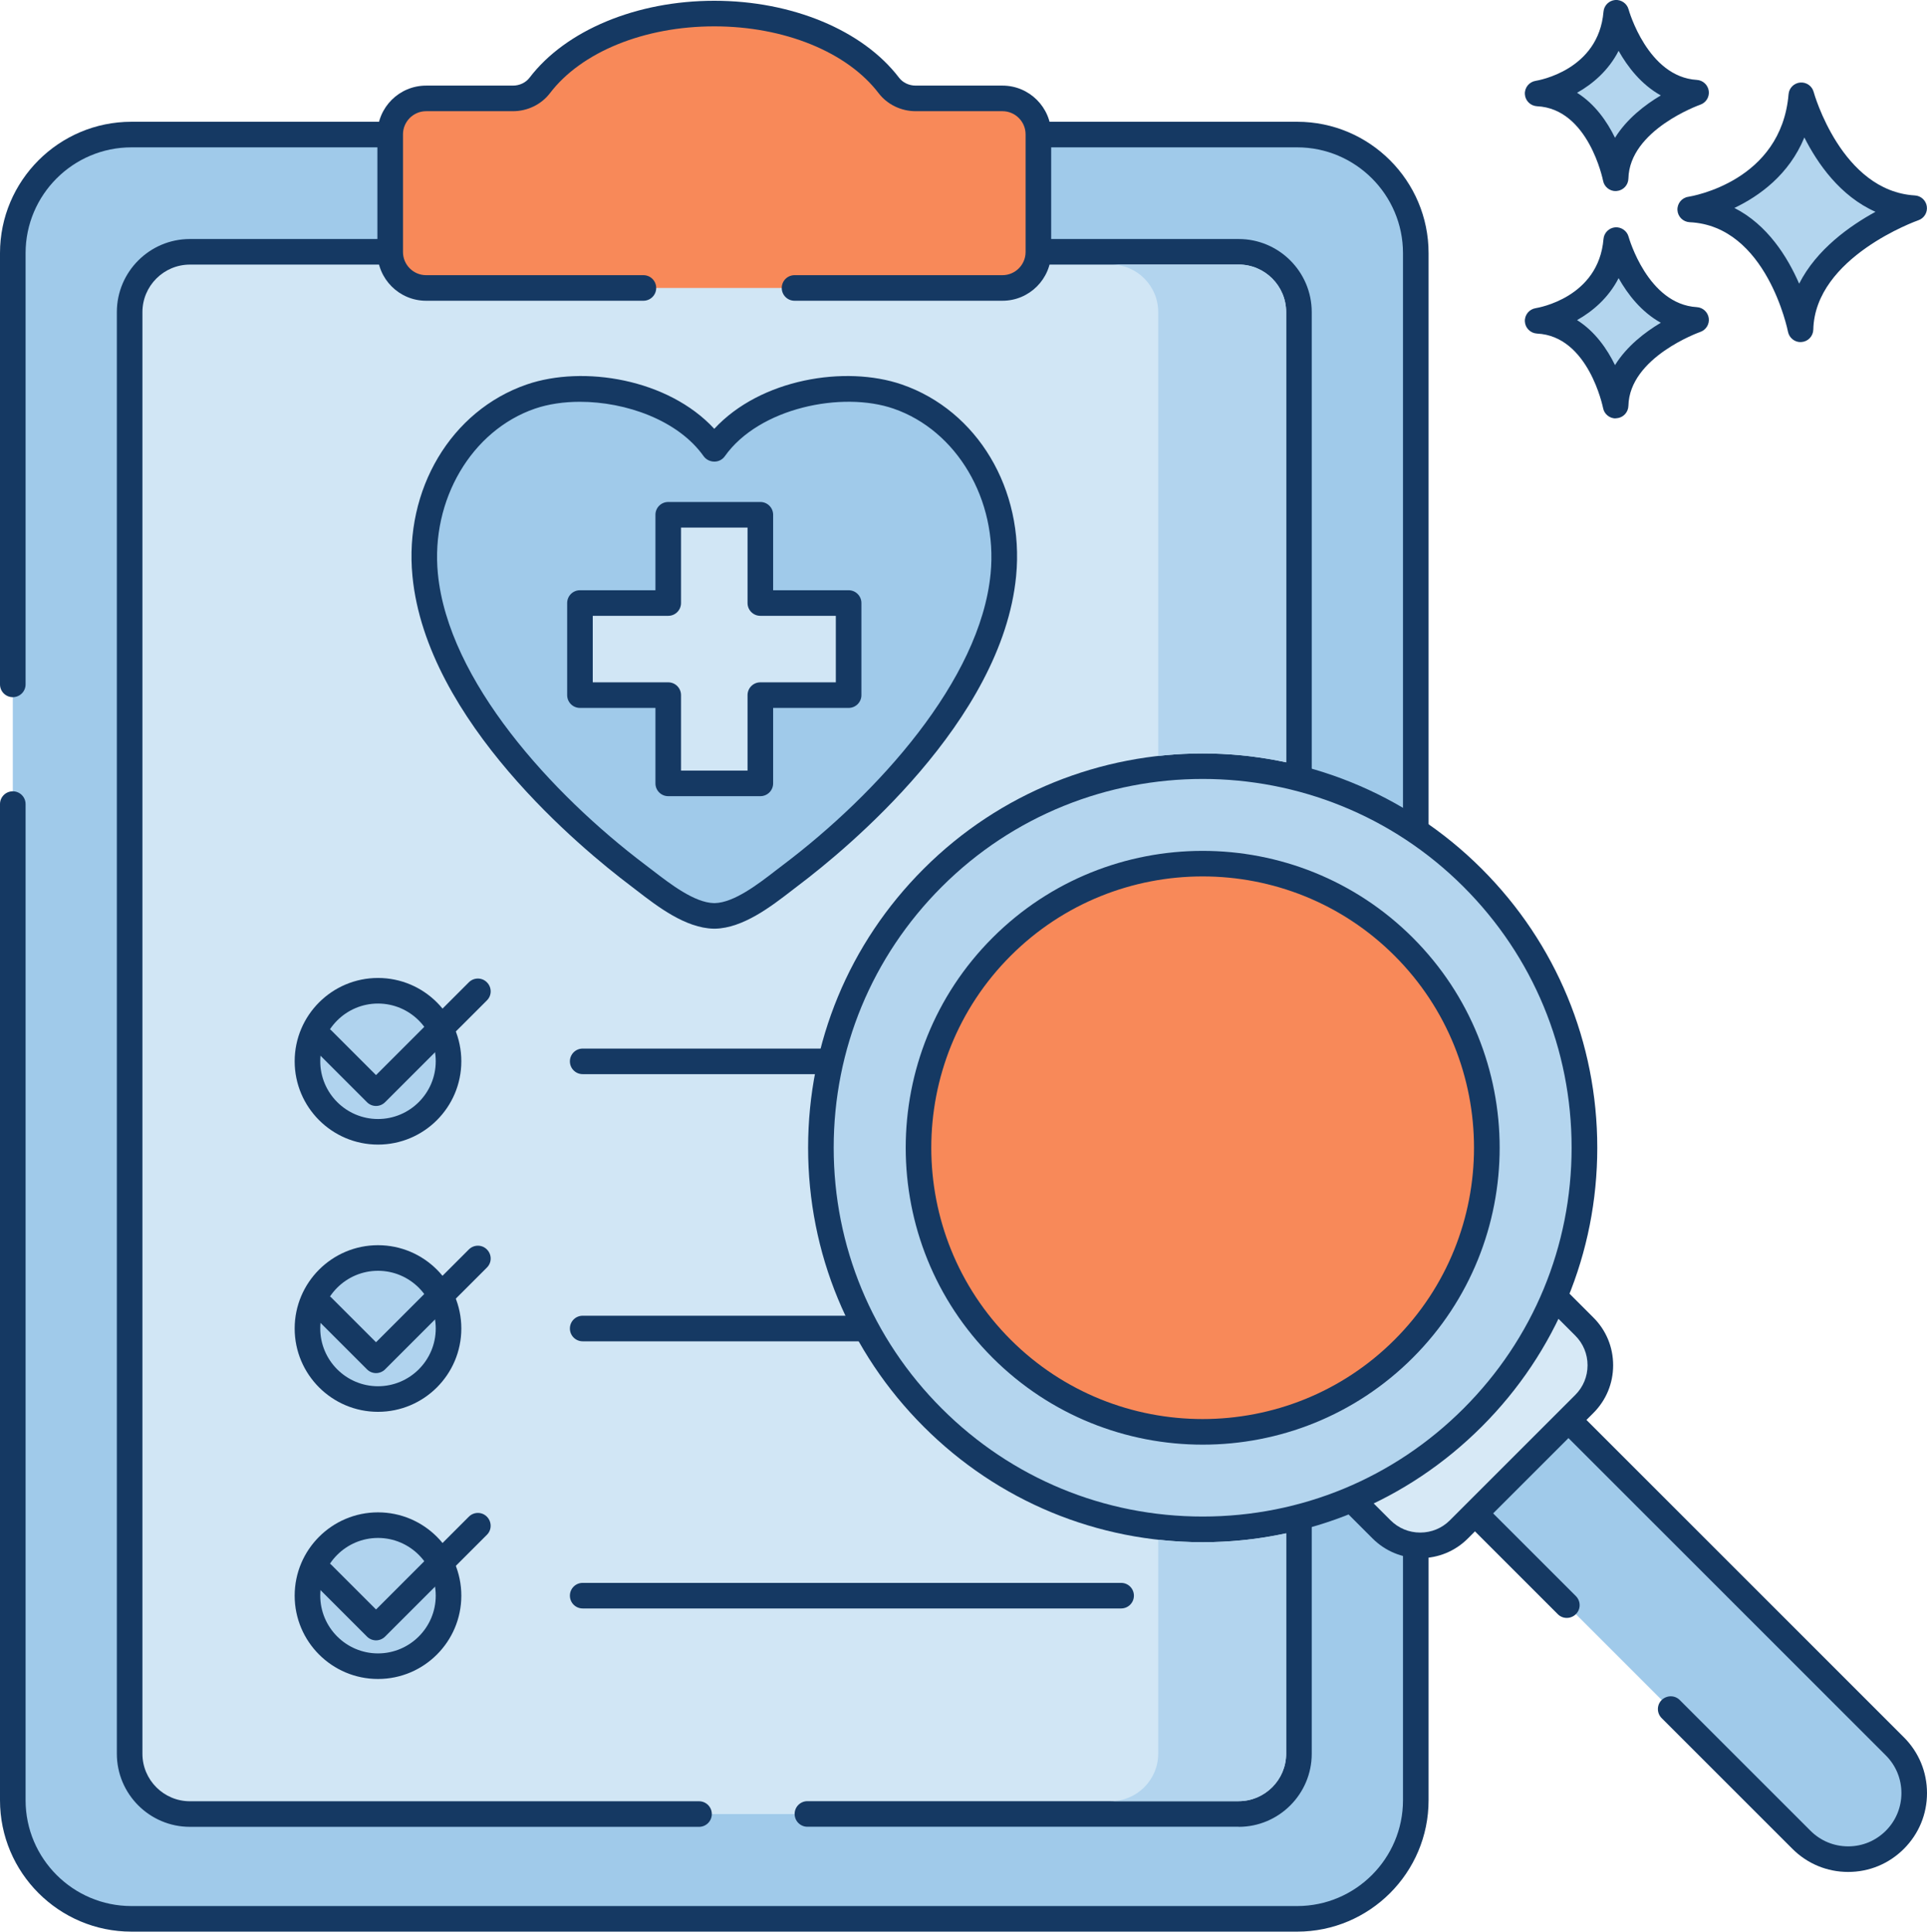 <svg xmlns="http://www.w3.org/2000/svg" id="Layer_2" data-name="Layer 2" viewBox="0 0 225.94 226.53"><defs><style>      .cls-1 {        fill: #f88959;      }      .cls-2 {        fill: #b4d5ee;      }      .cls-3, .cls-4 {        fill: #a0caea;      }      .cls-5 {        fill: #b3d5ee;      }      .cls-6 {        fill: #b2d4ee;      }      .cls-7 {        fill: #b0d3ee;      }      .cls-8 {        fill: #d7e9f6;      }      .cls-9 {        fill: #d1e6f5;      }      .cls-10 {        fill: #153963;      }      .cls-4 {        fill-rule: evenodd;      }    </style></defs><g id="Layer_1-2" data-name="Layer 1"><g><path class="cls-3" d="m1.5,94.3v116.82c0,7.68,6.23,13.91,13.91,13.91h136.68c7.68,0,13.91-6.23,13.91-13.91V29.69c0-7.68-6.23-13.91-13.91-13.91H15.41c-7.68,0-13.91,6.23-13.91,13.91v64.61Z"></path><path class="cls-10" d="m152.09,226.53H15.41c-8.5,0-15.41-6.91-15.41-15.41v-116.82c0-.83.67-1.5,1.5-1.5s1.5.67,1.5,1.5v116.82c0,6.84,5.57,12.41,12.41,12.41h136.68c6.84,0,12.41-5.57,12.41-12.41V29.69c0-6.84-5.57-12.41-12.41-12.41H15.41c-6.84,0-12.41,5.57-12.41,12.41v50.57c0,.83-.67,1.5-1.5,1.5s-1.5-.67-1.5-1.5V29.69c0-8.5,6.91-15.41,15.41-15.41h136.68c8.5,0,15.41,6.91,15.41,15.41v181.43c0,8.5-6.91,15.41-15.41,15.41Z"></path><path class="cls-9" d="m94.67,212.73h50.56c3.9,0,7.07-3.16,7.07-7.07V36.6c0-3.9-3.16-7.07-7.07-7.07H22.27c-3.9,0-7.07,3.16-7.07,7.07v169.07c0,3.9,3.16,7.07,7.07,7.07h72.4Z"></path><path class="cls-10" d="m145.23,214.23h-50.56c-.83,0-1.5-.67-1.5-1.5s.67-1.5,1.5-1.5h50.56c3.07,0,5.57-2.5,5.57-5.57V36.6c0-3.07-2.5-5.57-5.57-5.57H22.27c-3.07,0-5.57,2.5-5.57,5.57v169.07c0,3.07,2.5,5.57,5.57,5.57h59.69c.83,0,1.5.67,1.5,1.5s-.67,1.5-1.5,1.5H22.27c-4.72,0-8.57-3.84-8.57-8.57V36.6c0-4.72,3.84-8.57,8.57-8.57h122.96c4.72,0,8.57,3.84,8.57,8.57v169.07c0,4.72-3.84,8.57-8.57,8.57Z"></path><circle class="cls-7" cx="44.32" cy="124.47" r="8.27"></circle><path class="cls-10" d="m44.32,134.23c-5.39,0-9.77-4.38-9.77-9.77s4.38-9.77,9.77-9.77,9.77,4.38,9.77,9.77-4.38,9.77-9.77,9.77Zm0-16.54c-3.73,0-6.77,3.04-6.77,6.77s3.04,6.77,6.77,6.77,6.77-3.04,6.77-6.77-3.04-6.77-6.77-6.77Z"></path><path class="cls-10" d="m44.09,129.7h0c-.4,0-.78-.16-1.06-.44l-6.28-6.28c-.59-.59-.59-1.54,0-2.12.59-.59,1.54-.59,2.12,0l5.22,5.22,10.88-10.88c.59-.59,1.54-.59,2.12,0,.59.59.59,1.54,0,2.12l-11.94,11.94c-.28.28-.66.44-1.06.44Z"></path><circle class="cls-7" cx="44.32" cy="155.8" r="8.27"></circle><path class="cls-10" d="m44.32,165.57c-5.39,0-9.77-4.38-9.77-9.77s4.38-9.77,9.77-9.77,9.77,4.38,9.77,9.77-4.38,9.77-9.77,9.77Zm0-16.54c-3.73,0-6.77,3.04-6.77,6.77s3.04,6.77,6.77,6.77,6.77-3.04,6.77-6.77-3.04-6.77-6.77-6.77Z"></path><path class="cls-10" d="m44.09,161.03c-.4,0-.78-.16-1.06-.44l-6.28-6.28c-.59-.59-.59-1.54,0-2.12.59-.59,1.54-.59,2.12,0l5.22,5.22,10.88-10.88c.59-.59,1.54-.59,2.12,0,.59.59.59,1.54,0,2.12l-11.94,11.94c-.28.28-.66.44-1.06.44Z"></path><circle class="cls-7" cx="44.32" cy="187.13" r="8.27"></circle><path class="cls-10" d="m44.32,196.9c-5.39,0-9.77-4.38-9.77-9.77s4.38-9.77,9.77-9.77,9.77,4.38,9.77,9.77-4.38,9.77-9.77,9.77Zm0-16.54c-3.73,0-6.77,3.04-6.77,6.77s3.04,6.77,6.77,6.77,6.77-3.04,6.77-6.77-3.04-6.77-6.77-6.77Z"></path><path class="cls-10" d="m44.09,192.37c-.38,0-.77-.15-1.06-.44l-6.28-6.28c-.59-.59-.59-1.54,0-2.12.59-.59,1.54-.59,2.12,0l5.22,5.22,10.88-10.88c.59-.59,1.54-.59,2.12,0s.59,1.54,0,2.12l-11.94,11.94c-.29.29-.68.44-1.06.44Z"></path><path class="cls-10" d="m131.45,125.97h-63.13c-.83,0-1.5-.67-1.5-1.5s.67-1.5,1.5-1.5h63.13c.83,0,1.5.67,1.5,1.5s-.67,1.5-1.5,1.5Z"></path><path class="cls-10" d="m131.45,157.3h-63.13c-.83,0-1.5-.67-1.5-1.5s.67-1.5,1.5-1.5h63.13c.83,0,1.5.67,1.5,1.5s-.67,1.5-1.5,1.5Z"></path><path class="cls-10" d="m131.45,188.63h-63.13c-.83,0-1.5-.67-1.5-1.5s.67-1.5,1.5-1.5h63.13c.83,0,1.5.67,1.5,1.5s-.67,1.5-1.5,1.5Z"></path><path class="cls-1" d="m93.17,33.77h24.37c2.33,0,4.21-1.89,4.21-4.21v-13.81c0-2.33-1.89-4.21-4.21-4.21h-10.18c-1.23,0-2.4-.54-3.15-1.52-3.81-5-11.54-8.43-20.47-8.43s-16.65,3.42-20.47,8.43c-.74.98-1.92,1.52-3.15,1.52h-10.18c-2.33,0-4.21,1.89-4.21,4.21v13.81c0,2.33,1.89,4.21,4.21,4.21h43.2Z"></path><path class="cls-10" d="m117.54,35.27h-24.38c-.83,0-1.5-.67-1.5-1.5s.67-1.5,1.5-1.5h24.38c1.49,0,2.71-1.22,2.71-2.71v-13.81c0-1.49-1.22-2.71-2.71-2.71h-10.18c-1.71,0-3.33-.79-4.34-2.11-3.68-4.83-11.07-7.84-19.27-7.84s-15.59,3-19.27,7.84c-1.01,1.32-2.63,2.11-4.34,2.11h-10.18c-1.49,0-2.71,1.22-2.71,2.71v13.81c0,1.49,1.22,2.71,2.71,2.71h25.48c.83,0,1.5.67,1.5,1.5s-.67,1.5-1.5,1.5h-25.48c-3.15,0-5.71-2.56-5.71-5.71v-13.81c0-3.15,2.56-5.71,5.71-5.71h10.18c.78,0,1.51-.35,1.95-.93C66.33,3.55,74.63.09,83.75.09s17.42,3.46,21.66,9.02c.44.58,1.17.93,1.95.93h10.18c3.15,0,5.71,2.56,5.71,5.71v13.81c0,3.15-2.56,5.71-5.71,5.71Z"></path><path class="cls-4" d="m105.25,46.5c-6.79-2.34-17.08-.09-21.49,6.14,0,0-.02,0-.03,0-4.41-6.22-14.7-8.47-21.48-6.13-8.64,2.98-13.25,12.09-12.4,20.9,1.33,13.78,14.71,27.5,24.9,35.2,2.33,1.76,5.79,4.73,8.93,4.8,0,0,.13,0,.14,0,3.14-.07,6.6-3.04,8.93-4.8,10.2-7.7,23.57-21.42,24.9-35.2.85-8.81-3.75-17.93-12.4-20.9Z"></path><path class="cls-10" d="m83.68,108.91c-3.31-.07-6.6-2.61-9.01-4.47-.29-.22-.56-.43-.82-.63-5.56-4.2-23.85-19.24-25.49-36.25-.98-10.17,4.53-19.41,13.4-22.47,6.63-2.28,16.58-.66,21.99,5.2,5.41-5.86,15.36-7.48,21.99-5.2,8.87,3.06,14.38,12.3,13.4,22.47-1.64,17.02-19.93,32.05-25.49,36.25-.26.2-.53.41-.82.63-2.41,1.86-5.71,4.4-8.98,4.47h-.17Zm-15.69-61.79c-1.9,0-3.7.27-5.26.8-7.44,2.56-12.23,10.7-11.39,19.34,1.21,12.56,13.35,25.87,24.31,34.15.27.2.55.42.85.65,2.08,1.6,4.92,3.8,7.21,3.85h.1c2.26-.05,5.1-2.24,7.18-3.85.3-.23.58-.45.85-.65,10.96-8.28,23.1-21.59,24.31-34.15.83-8.65-3.96-16.78-11.39-19.34h0c-6-2.07-15.74-.12-19.78,5.59-.14.2-.33.36-.55.47-.54.27-1.22.18-1.68-.21-.09-.08-.18-.17-.25-.27-2.99-4.22-9.11-6.38-14.51-6.38Z"></path><polygon class="cls-9" points="99.49 70.73 89.15 70.73 89.15 60.38 78.35 60.38 78.35 70.73 68.01 70.73 68.01 81.52 78.35 81.52 78.35 91.87 89.15 91.87 89.15 81.52 99.49 81.52 99.49 70.73"></polygon><path class="cls-10" d="m89.15,93.37h-10.8c-.83,0-1.5-.67-1.5-1.5v-8.85h-8.85c-.83,0-1.5-.67-1.5-1.5v-10.8c0-.83.67-1.5,1.5-1.5h8.85v-8.85c0-.83.67-1.5,1.5-1.5h10.8c.83,0,1.5.67,1.5,1.5v8.85h8.85c.83,0,1.5.67,1.5,1.5v10.8c0,.83-.67,1.5-1.5,1.5h-8.85v8.85c0,.83-.67,1.5-1.5,1.5Zm-9.3-3h7.8v-8.85c0-.83.67-1.5,1.5-1.5h8.85v-7.8h-8.85c-.83,0-1.5-.67-1.5-1.5v-8.85h-7.8v8.85c0,.83-.67,1.5-1.5,1.5h-8.85v7.8h8.85c.83,0,1.5.67,1.5,1.5v8.85Z"></path><path class="cls-3" d="m195.88,200.42l15.33,15.33c3.03,3.03,7.93,3.03,10.95,0,3.03-3.03,3.03-7.93,0-10.96l-38.28-38.28-10.95,10.95,10.77,10.77,12.18,12.18Z"></path><path class="cls-10" d="m216.7,219.53h0c-2.47,0-4.79-.96-6.54-2.71l-15.33-15.33c-.59-.59-.59-1.54,0-2.12s1.54-.59,2.12,0l15.33,15.33c1.18,1.18,2.75,1.83,4.42,1.83h0c1.67,0,3.23-.65,4.41-1.83,1.18-1.18,1.83-2.75,1.83-4.42s-.65-3.24-1.83-4.42l-37.22-37.22-8.83,8.83,9.71,9.71c.59.59.59,1.54,0,2.12s-1.54.59-2.12,0l-10.77-10.77c-.59-.59-.59-1.54,0-2.12l10.95-10.95c.59-.59,1.54-.59,2.12,0l38.28,38.28c1.75,1.75,2.71,4.07,2.71,6.54s-.96,4.79-2.71,6.54c-1.75,1.75-4.06,2.71-6.53,2.71Z"></path><path class="cls-8" d="m180.67,150.48l5.09,5.09c2.5,2.5,2.5,6.57,0,9.08l-14.7,14.7c-2.5,2.5-6.57,2.5-9.08,0l-5.09-5.09,23.78-23.78Z"></path><path class="cls-10" d="m166.52,182.73c-2.12,0-4.1-.82-5.6-2.32l-5.09-5.09c-.59-.59-.59-1.54,0-2.12l23.78-23.78c.59-.59,1.54-.59,2.12,0l5.09,5.09c1.5,1.49,2.32,3.48,2.32,5.6s-.82,4.1-2.32,5.6l-14.7,14.7c-1.49,1.5-3.48,2.32-5.6,2.32Zm-7.51-8.47l4.03,4.03c.93.93,2.16,1.44,3.48,1.44s2.55-.51,3.48-1.44l14.7-14.7c.93-.93,1.44-2.16,1.44-3.48s-.51-2.55-1.44-3.48l-4.03-4.03-21.66,21.66Z"></path><circle class="cls-2" cx="141.01" cy="134.6" r="44.77" transform="translate(-26.84 35.47) rotate(-13.1)"></circle><path class="cls-10" d="m141.01,180.86c-12.36,0-23.98-4.81-32.71-13.55-8.74-8.74-13.55-20.36-13.55-32.71s4.81-23.98,13.55-32.71c18.04-18.04,47.39-18.04,65.43,0,8.74,8.74,13.55,20.36,13.55,32.71s-4.81,23.98-13.55,32.71c-8.74,8.74-20.36,13.55-32.71,13.55Zm0-89.51c-11.08,0-22.16,4.22-30.59,12.65-8.17,8.17-12.67,19.04-12.67,30.59s4.5,22.42,12.67,30.59c8.17,8.17,19.04,12.67,30.59,12.67s22.42-4.5,30.59-12.67c8.17-8.17,12.67-19.04,12.67-30.59s-4.5-22.42-12.67-30.59c-8.43-8.43-19.51-12.65-30.59-12.65Z"></path><circle class="cls-1" cx="141.01" cy="134.6" r="33.34"></circle><path class="cls-10" d="m141.01,169.42c-8.92,0-17.84-3.4-24.63-10.19-13.58-13.58-13.58-35.68,0-49.26,13.58-13.58,35.68-13.58,49.27,0,13.58,13.58,13.58,35.68,0,49.26-6.79,6.79-15.71,10.19-24.63,10.19Zm0-66.64c-8.15,0-16.3,3.1-22.51,9.31-12.41,12.41-12.41,32.61,0,45.02,12.41,12.41,32.61,12.41,45.02,0,12.41-12.41,12.41-32.61,0-45.02-6.21-6.21-14.36-9.31-22.51-9.31Z"></path><path class="cls-5" d="m211.21,11.18s3.41,12.66,13.23,13.25c0,0-13.11,4.53-13.33,14.2,0,0-2.58-13.57-12.93-14.06,0,0,12.06-1.83,13.03-13.39Z"></path><path class="cls-10" d="m211.11,40.12c-.71,0-1.33-.51-1.47-1.22-.02-.12-2.5-12.42-11.53-12.84-.77-.04-1.39-.65-1.43-1.42-.04-.77.51-1.45,1.27-1.56.44-.07,10.9-1.82,11.76-12.03.06-.73.63-1.3,1.36-1.37.73-.06,1.39.4,1.58,1.1.03.12,3.26,11.63,11.87,12.14.71.04,1.3.58,1.4,1.29.1.71-.32,1.39-.99,1.62-.12.04-12.12,4.31-12.32,12.82-.02.77-.61,1.4-1.37,1.46-.04,0-.08,0-.13,0Zm-7.75-15.73c3.88,1.97,6.23,5.75,7.59,8.88,2.03-4.02,5.95-6.79,8.95-8.43-4.14-1.84-6.79-5.65-8.34-8.72-1.79,4.36-5.27,6.87-8.21,8.27Z"></path><path class="cls-5" d="m189.5,28.16s2.41,8.95,9.36,9.37c0,0-9.27,3.2-9.43,10.05,0,0-1.83-9.6-9.15-9.94,0,0,8.53-1.29,9.22-9.47Z"></path><path class="cls-10" d="m189.43,49.07c-.71,0-1.34-.51-1.47-1.22-.02-.08-1.7-8.44-7.74-8.73-.77-.04-1.39-.65-1.43-1.42-.04-.77.51-1.44,1.27-1.56.3-.05,7.37-1.24,7.95-8.11.06-.73.64-1.3,1.36-1.37.71-.06,1.39.4,1.58,1.1.04.14,2.25,7.92,8,8.26.71.04,1.3.58,1.4,1.29.1.71-.32,1.39-1,1.62-.08.03-8.29,2.95-8.42,8.66-.02.77-.61,1.4-1.38,1.46-.04,0-.08,0-.12,0Zm-4.52-11.53c2.11,1.33,3.53,3.39,4.45,5.28,1.38-2.23,3.52-3.87,5.37-4.97-2.29-1.27-3.89-3.35-4.95-5.23-1.17,2.29-3.02,3.88-4.87,4.92Z"></path><path class="cls-5" d="m189.5,1.5s2.41,8.95,9.36,9.37c0,0-9.27,3.2-9.43,10.05,0,0-1.83-9.6-9.15-9.94,0,0,8.53-1.29,9.22-9.47Z"></path><path class="cls-10" d="m189.43,22.41c-.71,0-1.34-.51-1.47-1.22-.02-.08-1.7-8.44-7.74-8.73-.77-.04-1.39-.65-1.43-1.42-.04-.77.51-1.44,1.27-1.56.3-.05,7.37-1.24,7.95-8.11.06-.73.64-1.3,1.36-1.37.71-.06,1.39.4,1.58,1.1h0c.02.08,2.23,7.92,8,8.27.71.04,1.3.58,1.4,1.29.1.71-.32,1.39-1,1.62-.08.03-8.29,2.95-8.42,8.66-.02.77-.61,1.4-1.38,1.46-.04,0-.08,0-.12,0Zm-4.52-11.53c2.11,1.33,3.53,3.39,4.45,5.28,1.38-2.23,3.52-3.87,5.37-4.97-2.29-1.27-3.89-3.35-4.95-5.23-1.17,2.29-3.02,3.88-4.87,4.92Z"></path><path class="cls-6" d="m135.8,180.57v25.09c0,3.07-2.5,5.57-5.57,5.57h15c3.07,0,5.57-2.5,5.57-5.57v-25.85c-3.18.69-6.46,1.05-9.79,1.05-1.75,0-3.49-.1-5.21-.29Z"></path><path class="cls-6" d="m145.23,31.02h-15c3.07,0,5.57,2.5,5.57,5.57v52.06c5-.56,10.07-.31,15,.75v-52.81c0-3.07-2.5-5.57-5.57-5.57Z"></path></g></g></svg>